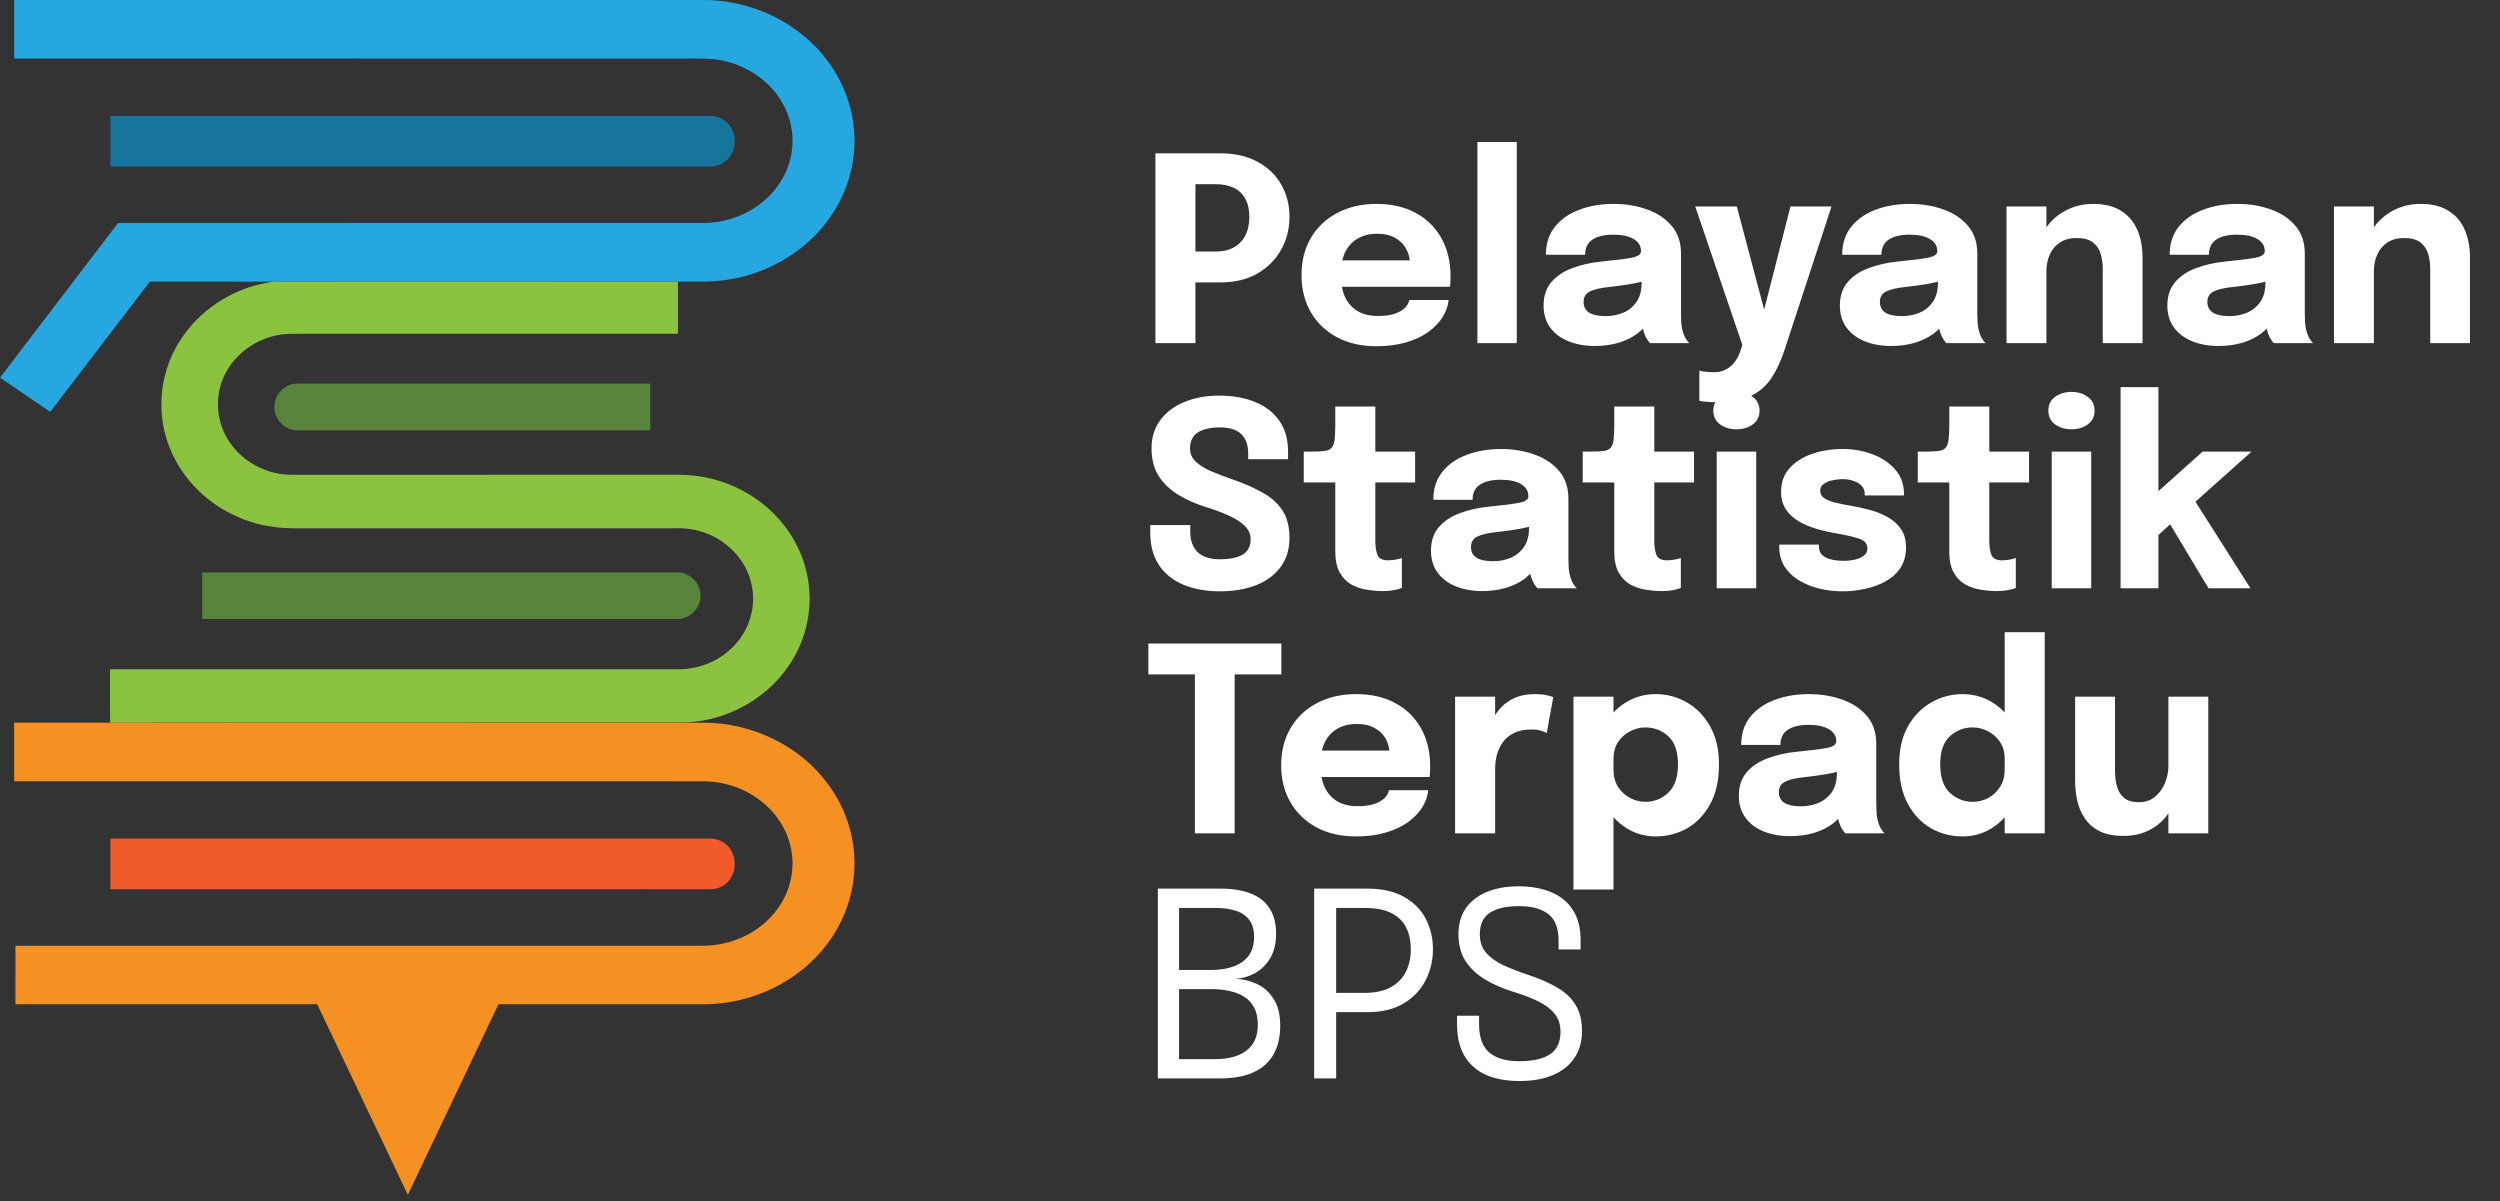 <svg width="102" height="49" viewBox="0 0 102 49" fill="none" xmlns="http://www.w3.org/2000/svg">
<rect x="0" y="0" width="102" height="49" fill="#333333" stroke="none"/>
<path d="M48.773 14H47.141V6.256H49.792C50.383 6.256 50.889 6.372 51.309 6.603C51.733 6.83 52.054 7.14 52.275 7.532C52.499 7.92 52.611 8.36 52.611 8.85C52.611 9.336 52.497 9.783 52.27 10.188C52.046 10.591 51.724 10.915 51.304 11.16C50.884 11.401 50.38 11.522 49.792 11.522H48.773V14ZM48.773 11.018L48.038 10.262H49.618C49.892 10.262 50.13 10.208 50.333 10.099C50.535 9.987 50.693 9.826 50.805 9.616C50.917 9.403 50.973 9.147 50.973 8.85C50.973 8.549 50.917 8.3 50.805 8.104C50.697 7.905 50.541 7.758 50.338 7.663C50.138 7.565 49.898 7.516 49.618 7.516H48.038L48.773 6.739V11.018ZM53.984 11.7V10.624H57.68L57.523 10.897C57.523 10.869 57.523 10.843 57.523 10.819C57.523 10.79 57.523 10.764 57.523 10.74C57.523 10.54 57.475 10.35 57.381 10.168C57.286 9.982 57.139 9.832 56.94 9.716C56.744 9.597 56.492 9.537 56.184 9.537C55.876 9.537 55.61 9.604 55.386 9.737C55.165 9.867 54.996 10.054 54.877 10.299C54.761 10.544 54.703 10.839 54.703 11.186C54.703 11.543 54.759 11.849 54.871 12.105C54.987 12.357 55.157 12.551 55.381 12.688C55.608 12.824 55.89 12.892 56.226 12.892C56.443 12.892 56.63 12.873 56.788 12.835C56.945 12.793 57.073 12.74 57.171 12.677C57.272 12.614 57.349 12.544 57.402 12.467C57.454 12.39 57.486 12.315 57.496 12.241H59.103C59.082 12.476 59.001 12.707 58.861 12.934C58.721 13.158 58.527 13.361 58.279 13.543C58.03 13.722 57.727 13.864 57.37 13.969C57.017 14.073 56.613 14.126 56.158 14.126C55.542 14.126 55.004 14.004 54.546 13.758C54.087 13.51 53.732 13.169 53.48 12.735C53.228 12.297 53.102 11.793 53.102 11.223C53.102 10.645 53.23 10.139 53.485 9.706C53.744 9.268 54.103 8.928 54.562 8.687C55.024 8.442 55.557 8.319 56.163 8.319C56.782 8.319 57.318 8.444 57.769 8.692C58.221 8.937 58.569 9.282 58.814 9.726C59.059 10.168 59.182 10.682 59.182 11.27C59.182 11.357 59.18 11.441 59.176 11.522C59.173 11.602 59.168 11.662 59.161 11.7H53.984ZM61.884 5.794V14H60.278V5.794H61.884ZM65.073 14.116C64.667 14.116 64.304 14.051 63.986 13.921C63.671 13.792 63.424 13.604 63.246 13.36C63.067 13.114 62.978 12.817 62.978 12.467C62.978 12.072 63.086 11.749 63.303 11.501C63.52 11.252 63.807 11.063 64.164 10.934C64.525 10.801 64.915 10.713 65.335 10.671C65.948 10.612 66.369 10.558 66.6 10.509C66.835 10.46 66.952 10.374 66.952 10.252C66.952 10.248 66.952 10.245 66.952 10.241C66.952 10.034 66.852 9.872 66.653 9.753C66.457 9.634 66.182 9.574 65.829 9.574C65.454 9.574 65.167 9.643 64.968 9.779C64.772 9.912 64.674 10.117 64.674 10.393H63.072C63.072 9.945 63.193 9.567 63.435 9.259C63.68 8.951 64.01 8.719 64.427 8.561C64.843 8.4 65.314 8.319 65.839 8.319C66.329 8.319 66.782 8.395 67.199 8.545C67.615 8.692 67.95 8.915 68.202 9.212C68.457 9.509 68.585 9.887 68.585 10.346C68.585 10.419 68.585 10.493 68.585 10.566C68.585 10.636 68.585 10.708 68.585 10.782V12.756C68.585 12.899 68.588 13.037 68.595 13.171C68.606 13.3 68.627 13.419 68.658 13.527C68.693 13.65 68.737 13.752 68.79 13.832C68.842 13.912 68.886 13.969 68.921 14H67.32C67.295 13.976 67.257 13.925 67.204 13.848C67.155 13.771 67.113 13.681 67.078 13.58C67.036 13.457 67.005 13.335 66.984 13.213C66.966 13.086 66.957 12.94 66.957 12.771L67.293 13.002C67.195 13.233 67.036 13.433 66.816 13.601C66.599 13.765 66.34 13.893 66.039 13.984C65.741 14.072 65.419 14.116 65.073 14.116ZM65.508 12.898C65.764 12.898 66.002 12.852 66.222 12.761C66.446 12.666 66.628 12.52 66.768 12.32C66.908 12.12 66.978 11.86 66.978 11.538V10.976L67.383 11.37C67.152 11.454 66.884 11.524 66.579 11.58C66.278 11.632 65.977 11.674 65.676 11.706C65.319 11.741 65.052 11.802 64.873 11.889C64.698 11.973 64.611 12.117 64.611 12.32C64.611 12.512 64.686 12.658 64.836 12.756C64.987 12.85 65.211 12.898 65.508 12.898ZM70.064 16.41C69.889 16.41 69.731 16.403 69.591 16.389C69.455 16.378 69.369 16.366 69.334 16.352V15.118C69.379 15.139 69.458 15.155 69.57 15.165C69.686 15.18 69.808 15.187 69.938 15.187C70.109 15.187 70.263 15.152 70.4 15.082C70.54 15.015 70.659 14.919 70.757 14.793C70.858 14.67 70.937 14.525 70.993 14.357L71.087 14.073L69.166 8.425H70.862L72.074 12.997H71.885L73.051 8.425H74.726L72.809 14.278C72.666 14.719 72.489 15.099 72.279 15.418C72.069 15.736 71.789 15.981 71.439 16.152C71.089 16.324 70.631 16.41 70.064 16.41ZM77.162 14.116C76.756 14.116 76.394 14.051 76.075 13.921C75.76 13.792 75.513 13.604 75.335 13.36C75.156 13.114 75.067 12.817 75.067 12.467C75.067 12.072 75.176 11.749 75.393 11.501C75.61 11.252 75.897 11.063 76.254 10.934C76.614 10.801 77.004 10.713 77.424 10.671C78.037 10.612 78.459 10.558 78.69 10.509C78.924 10.46 79.041 10.374 79.041 10.252C79.041 10.248 79.041 10.245 79.041 10.241C79.041 10.034 78.942 9.872 78.742 9.753C78.546 9.634 78.272 9.574 77.918 9.574C77.543 9.574 77.257 9.643 77.057 9.779C76.861 9.912 76.763 10.117 76.763 10.393H75.162C75.162 9.945 75.282 9.567 75.524 9.259C75.769 8.951 76.1 8.719 76.516 8.561C76.933 8.4 77.403 8.319 77.928 8.319C78.418 8.319 78.872 8.395 79.288 8.545C79.705 8.692 80.039 8.915 80.291 9.212C80.546 9.509 80.674 9.887 80.674 10.346C80.674 10.419 80.674 10.493 80.674 10.566C80.674 10.636 80.674 10.708 80.674 10.782V12.756C80.674 12.899 80.678 13.037 80.685 13.171C80.695 13.3 80.716 13.419 80.748 13.527C80.783 13.65 80.826 13.752 80.879 13.832C80.931 13.912 80.975 13.969 81.01 14H79.409C79.385 13.976 79.346 13.925 79.293 13.848C79.245 13.771 79.203 13.681 79.168 13.58C79.126 13.457 79.094 13.335 79.073 13.213C79.055 13.086 79.047 12.94 79.047 12.771L79.383 13.002C79.285 13.233 79.126 13.433 78.905 13.601C78.688 13.765 78.429 13.893 78.128 13.984C77.831 14.072 77.508 14.116 77.162 14.116ZM77.598 12.898C77.853 12.898 78.091 12.852 78.312 12.761C78.536 12.666 78.718 12.52 78.858 12.32C78.998 12.12 79.068 11.86 79.068 11.538V10.976L79.472 11.37C79.241 11.454 78.973 11.524 78.669 11.58C78.368 11.632 78.067 11.674 77.766 11.706C77.409 11.741 77.141 11.802 76.963 11.889C76.787 11.973 76.7 12.117 76.7 12.32C76.7 12.512 76.775 12.658 76.926 12.756C77.076 12.85 77.3 12.898 77.598 12.898ZM85.792 14V11.632C85.792 11.499 85.792 11.379 85.792 11.27C85.792 11.162 85.792 11.063 85.792 10.976C85.792 10.745 85.763 10.535 85.703 10.346C85.644 10.153 85.537 9.999 85.383 9.884C85.229 9.768 85.007 9.711 84.716 9.711C84.464 9.711 84.245 9.768 84.06 9.884C83.878 9.999 83.738 10.161 83.64 10.367C83.542 10.573 83.493 10.812 83.493 11.081L83.041 10.755C83.041 10.273 83.146 9.849 83.356 9.485C83.566 9.121 83.85 8.836 84.207 8.629C84.567 8.423 84.966 8.319 85.404 8.319C85.862 8.319 86.239 8.412 86.532 8.598C86.83 8.78 87.05 9.035 87.194 9.364C87.341 9.69 87.415 10.071 87.415 10.509C87.415 10.687 87.415 10.887 87.415 11.107C87.415 11.328 87.415 11.553 87.415 11.784V14H85.792ZM81.865 14V8.425H83.493V14H81.865ZM90.523 14.116C90.117 14.116 89.755 14.051 89.436 13.921C89.121 13.792 88.874 13.604 88.696 13.36C88.517 13.114 88.428 12.817 88.428 12.467C88.428 12.072 88.537 11.749 88.754 11.501C88.971 11.252 89.258 11.063 89.615 10.934C89.975 10.801 90.365 10.713 90.785 10.671C91.398 10.612 91.82 10.558 92.051 10.509C92.285 10.46 92.402 10.374 92.402 10.252C92.402 10.248 92.402 10.245 92.402 10.241C92.402 10.034 92.303 9.872 92.103 9.753C91.907 9.634 91.632 9.574 91.279 9.574C90.904 9.574 90.617 9.643 90.418 9.779C90.222 9.912 90.124 10.117 90.124 10.393H88.523C88.523 9.945 88.643 9.567 88.885 9.259C89.13 8.951 89.461 8.719 89.877 8.561C90.294 8.4 90.764 8.319 91.289 8.319C91.779 8.319 92.233 8.395 92.649 8.545C93.066 8.692 93.4 8.915 93.652 9.212C93.907 9.509 94.035 9.887 94.035 10.346C94.035 10.419 94.035 10.493 94.035 10.566C94.035 10.636 94.035 10.708 94.035 10.782V12.756C94.035 12.899 94.039 13.037 94.046 13.171C94.056 13.3 94.077 13.419 94.109 13.527C94.144 13.65 94.187 13.752 94.24 13.832C94.292 13.912 94.336 13.969 94.371 14H92.77C92.745 13.976 92.707 13.925 92.654 13.848C92.605 13.771 92.563 13.681 92.528 13.58C92.486 13.457 92.455 13.335 92.434 13.213C92.416 13.086 92.408 12.94 92.408 12.771L92.744 13.002C92.646 13.233 92.486 13.433 92.266 13.601C92.049 13.765 91.79 13.893 91.489 13.984C91.191 14.072 90.869 14.116 90.523 14.116ZM90.959 12.898C91.214 12.898 91.452 12.852 91.673 12.761C91.897 12.666 92.079 12.52 92.219 12.32C92.359 12.12 92.429 11.86 92.429 11.538V10.976L92.833 11.37C92.602 11.454 92.334 11.524 92.03 11.58C91.729 11.632 91.428 11.674 91.127 11.706C90.77 11.741 90.502 11.802 90.323 11.889C90.148 11.973 90.061 12.117 90.061 12.32C90.061 12.512 90.136 12.658 90.287 12.756C90.437 12.85 90.661 12.898 90.959 12.898ZM99.153 14V11.632C99.153 11.499 99.153 11.379 99.153 11.27C99.153 11.162 99.153 11.063 99.153 10.976C99.153 10.745 99.123 10.535 99.064 10.346C99.004 10.153 98.898 9.999 98.744 9.884C98.59 9.768 98.367 9.711 98.077 9.711C97.825 9.711 97.606 9.768 97.421 9.884C97.239 9.999 97.099 10.161 97.001 10.367C96.903 10.573 96.854 10.812 96.854 11.081L96.402 10.755C96.402 10.273 96.507 9.849 96.717 9.485C96.927 9.121 97.211 8.836 97.568 8.629C97.928 8.423 98.327 8.319 98.765 8.319C99.223 8.319 99.599 8.412 99.893 8.598C100.191 8.78 100.411 9.035 100.555 9.364C100.702 9.69 100.775 10.071 100.775 10.509C100.775 10.687 100.775 10.887 100.775 11.107C100.775 11.328 100.775 11.553 100.775 11.784V14H99.153ZM95.226 14V8.425H96.854V14H95.226ZM49.766 24.126C49.206 24.126 48.712 24.037 48.285 23.858C47.861 23.68 47.529 23.414 47.288 23.06C47.05 22.703 46.931 22.261 46.931 21.732C46.931 21.676 46.931 21.625 46.931 21.58C46.931 21.531 46.931 21.478 46.931 21.422H48.563C48.563 21.475 48.563 21.522 48.563 21.564C48.563 21.602 48.563 21.648 48.563 21.701C48.563 22.061 48.665 22.337 48.868 22.53C49.071 22.723 49.372 22.819 49.771 22.819C50.173 22.819 50.483 22.756 50.7 22.63C50.917 22.5 51.026 22.288 51.026 21.994C51.026 21.788 50.943 21.606 50.779 21.448C50.618 21.291 50.397 21.151 50.117 21.029C49.841 20.902 49.524 20.785 49.167 20.677C48.779 20.554 48.418 20.393 48.086 20.194C47.753 19.994 47.485 19.741 47.282 19.433C47.083 19.125 46.983 18.745 46.983 18.293C46.983 17.838 47.104 17.451 47.345 17.133C47.587 16.811 47.916 16.566 48.332 16.398C48.749 16.227 49.219 16.141 49.745 16.141C50.294 16.141 50.779 16.227 51.199 16.398C51.622 16.566 51.953 16.82 52.191 17.159C52.432 17.495 52.553 17.915 52.553 18.419C52.553 18.475 52.553 18.528 52.553 18.577C52.553 18.622 52.553 18.675 52.553 18.734H50.926C50.926 18.696 50.926 18.655 50.926 18.613C50.926 18.572 50.926 18.531 50.926 18.493C50.926 18.153 50.831 17.892 50.642 17.71C50.457 17.529 50.164 17.438 49.766 17.438C49.38 17.438 49.081 17.508 48.868 17.648C48.658 17.788 48.553 18.003 48.553 18.293C48.553 18.503 48.628 18.682 48.779 18.829C48.932 18.976 49.142 19.107 49.408 19.223C49.675 19.338 49.977 19.453 50.317 19.569C50.779 19.73 51.181 19.909 51.524 20.105C51.871 20.297 52.139 20.54 52.328 20.834C52.517 21.125 52.611 21.496 52.611 21.947C52.611 22.409 52.492 22.803 52.254 23.128C52.016 23.454 51.682 23.703 51.251 23.874C50.824 24.042 50.329 24.126 49.766 24.126ZM56.418 24.116C56.204 24.116 55.984 24.096 55.756 24.058C55.532 24.023 55.322 23.951 55.126 23.843C54.934 23.73 54.778 23.568 54.659 23.354C54.54 23.141 54.48 22.859 54.48 22.509C54.48 22.432 54.48 22.353 54.48 22.273C54.48 22.192 54.48 22.112 54.48 22.031V19.684H53.194V18.424H53.556C53.767 18.424 53.933 18.416 54.055 18.398C54.181 18.381 54.274 18.337 54.334 18.267C54.397 18.194 54.437 18.08 54.454 17.926C54.472 17.772 54.48 17.56 54.48 17.291V16.587H56.113V18.424H57.736V19.684H56.113V21.69C56.113 21.753 56.113 21.814 56.113 21.874C56.113 21.933 56.113 21.991 56.113 22.047C56.113 22.288 56.141 22.485 56.197 22.635C56.257 22.785 56.402 22.861 56.633 22.861C56.748 22.861 56.857 22.85 56.959 22.829C57.063 22.808 57.142 22.787 57.195 22.766V23.989C57.121 24.021 57.018 24.049 56.885 24.073C56.752 24.102 56.596 24.116 56.418 24.116ZM60.479 24.116C60.073 24.116 59.711 24.051 59.392 23.921C59.077 23.792 58.83 23.605 58.652 23.36C58.473 23.114 58.384 22.817 58.384 22.467C58.384 22.072 58.493 21.75 58.71 21.501C58.927 21.253 59.214 21.064 59.571 20.934C59.931 20.801 60.321 20.713 60.741 20.672C61.354 20.612 61.776 20.558 62.007 20.509C62.241 20.46 62.358 20.374 62.358 20.252C62.358 20.248 62.358 20.244 62.358 20.241C62.358 20.035 62.259 19.872 62.059 19.753C61.863 19.634 61.588 19.574 61.235 19.574C60.86 19.574 60.573 19.642 60.374 19.779C60.178 19.912 60.08 20.117 60.08 20.393H58.479C58.479 19.945 58.599 19.567 58.841 19.259C59.086 18.951 59.417 18.718 59.833 18.561C60.25 18.4 60.72 18.32 61.245 18.32C61.735 18.32 62.189 18.395 62.605 18.545C63.022 18.692 63.356 18.915 63.608 19.212C63.863 19.509 63.991 19.887 63.991 20.346C63.991 20.419 63.991 20.493 63.991 20.567C63.991 20.637 63.991 20.708 63.991 20.782V22.756C63.991 22.899 63.995 23.038 64.002 23.171C64.012 23.3 64.033 23.419 64.065 23.527C64.1 23.65 64.143 23.752 64.196 23.832C64.248 23.913 64.292 23.968 64.327 24H62.726C62.701 23.976 62.663 23.925 62.61 23.848C62.561 23.771 62.519 23.681 62.484 23.58C62.442 23.457 62.411 23.335 62.39 23.212C62.372 23.087 62.364 22.939 62.364 22.771L62.7 23.003C62.602 23.233 62.442 23.433 62.222 23.601C62.005 23.765 61.746 23.893 61.445 23.984C61.147 24.072 60.825 24.116 60.479 24.116ZM60.915 22.898C61.17 22.898 61.408 22.852 61.629 22.761C61.853 22.666 62.035 22.52 62.175 22.32C62.315 22.12 62.385 21.86 62.385 21.538V20.976L62.789 21.37C62.558 21.454 62.29 21.524 61.986 21.58C61.685 21.632 61.384 21.674 61.083 21.706C60.726 21.741 60.458 21.802 60.279 21.89C60.104 21.974 60.017 22.117 60.017 22.32C60.017 22.512 60.092 22.658 60.243 22.756C60.393 22.85 60.617 22.898 60.915 22.898ZM67.8 24.116C67.586 24.116 67.366 24.096 67.138 24.058C66.914 24.023 66.704 23.951 66.508 23.843C66.316 23.73 66.16 23.568 66.041 23.354C65.922 23.141 65.862 22.859 65.862 22.509C65.862 22.432 65.862 22.353 65.862 22.273C65.862 22.192 65.862 22.112 65.862 22.031V19.684H64.576V18.424H64.938C65.148 18.424 65.315 18.416 65.437 18.398C65.563 18.381 65.656 18.337 65.715 18.267C65.778 18.194 65.819 18.08 65.836 17.926C65.854 17.772 65.862 17.56 65.862 17.291V16.587H67.495V18.424H69.117V19.684H67.495V21.69C67.495 21.753 67.495 21.814 67.495 21.874C67.495 21.933 67.495 21.991 67.495 22.047C67.495 22.288 67.523 22.485 67.579 22.635C67.639 22.785 67.784 22.861 68.015 22.861C68.13 22.861 68.239 22.85 68.34 22.829C68.445 22.808 68.524 22.787 68.577 22.766V23.989C68.503 24.021 68.4 24.049 68.267 24.073C68.134 24.102 67.978 24.116 67.8 24.116ZM70.041 24V18.424H71.653V24H70.041ZM70.844 17.516C70.592 17.516 70.372 17.45 70.183 17.317C69.997 17.184 69.904 16.997 69.904 16.755C69.904 16.51 69.997 16.321 70.183 16.188C70.372 16.055 70.592 15.989 70.844 15.989C71.1 15.989 71.32 16.055 71.506 16.188C71.695 16.321 71.789 16.51 71.789 16.755C71.789 17 71.695 17.189 71.506 17.322C71.32 17.451 71.1 17.516 70.844 17.516ZM75.172 24.126C74.84 24.126 74.52 24.087 74.212 24.011C73.904 23.933 73.627 23.82 73.382 23.669C73.141 23.519 72.948 23.331 72.805 23.108C72.665 22.88 72.595 22.616 72.595 22.315C72.595 22.301 72.595 22.285 72.595 22.267C72.595 22.247 72.595 22.231 72.595 22.22H74.212C74.212 22.231 74.212 22.243 74.212 22.257C74.212 22.267 74.212 22.28 74.212 22.294C74.212 22.497 74.301 22.645 74.48 22.74C74.662 22.834 74.906 22.882 75.215 22.882C75.376 22.882 75.529 22.866 75.677 22.834C75.827 22.799 75.95 22.745 76.044 22.672C76.142 22.595 76.191 22.498 76.191 22.383C76.191 22.198 76.088 22.066 75.881 21.989C75.678 21.912 75.351 21.835 74.9 21.758C74.644 21.716 74.385 21.657 74.123 21.58C73.86 21.503 73.618 21.401 73.398 21.275C73.177 21.146 73.001 20.983 72.868 20.787C72.735 20.587 72.668 20.346 72.668 20.062C72.668 19.684 72.782 19.366 73.01 19.107C73.24 18.848 73.547 18.652 73.928 18.519C74.31 18.386 74.73 18.32 75.188 18.32C75.626 18.32 76.034 18.393 76.412 18.54C76.79 18.683 77.096 18.892 77.33 19.165C77.565 19.434 77.682 19.76 77.682 20.141C77.682 20.148 77.682 20.159 77.682 20.173C77.682 20.187 77.682 20.201 77.682 20.215H76.081C76.081 20.201 76.081 20.189 76.081 20.178C76.081 20.168 76.081 20.159 76.081 20.152C76.081 20.012 76.035 19.898 75.944 19.811C75.857 19.723 75.745 19.658 75.608 19.616C75.472 19.571 75.33 19.548 75.183 19.548C75.05 19.548 74.912 19.564 74.768 19.595C74.628 19.623 74.509 19.672 74.411 19.742C74.313 19.809 74.264 19.903 74.264 20.026C74.264 20.145 74.317 20.243 74.422 20.32C74.527 20.393 74.674 20.454 74.863 20.503C75.052 20.549 75.27 20.593 75.519 20.635C75.754 20.673 76 20.727 76.259 20.797C76.522 20.864 76.767 20.96 76.994 21.086C77.225 21.209 77.411 21.372 77.551 21.575C77.694 21.774 77.766 22.028 77.766 22.336C77.766 22.654 77.692 22.927 77.546 23.155C77.398 23.382 77.199 23.568 76.947 23.711C76.698 23.851 76.42 23.954 76.112 24.021C75.808 24.091 75.495 24.126 75.172 24.126ZM81.468 24.116C81.254 24.116 81.034 24.096 80.806 24.058C80.582 24.023 80.373 23.951 80.177 23.843C79.984 23.73 79.828 23.568 79.709 23.354C79.59 23.141 79.531 22.859 79.531 22.509C79.531 22.432 79.531 22.353 79.531 22.273C79.531 22.192 79.531 22.112 79.531 22.031V19.684H78.245V18.424H78.607C78.817 18.424 78.983 18.416 79.106 18.398C79.231 18.381 79.324 18.337 79.384 18.267C79.447 18.194 79.487 18.08 79.504 17.926C79.522 17.772 79.531 17.56 79.531 17.291V16.587H81.163V18.424H82.786V19.684H81.163V21.69C81.163 21.753 81.163 21.814 81.163 21.874C81.163 21.933 81.163 21.991 81.163 22.047C81.163 22.288 81.192 22.485 81.248 22.635C81.307 22.785 81.452 22.861 81.683 22.861C81.799 22.861 81.907 22.85 82.009 22.829C82.114 22.808 82.192 22.787 82.245 22.766V23.989C82.171 24.021 82.068 24.049 81.935 24.073C81.802 24.102 81.647 24.116 81.468 24.116ZM83.71 24V18.424H85.321V24H83.71ZM84.513 17.516C84.261 17.516 84.04 17.45 83.851 17.317C83.666 17.184 83.573 16.997 83.573 16.755C83.573 16.51 83.666 16.321 83.851 16.188C84.04 16.055 84.261 15.989 84.513 15.989C84.768 15.989 84.989 16.055 85.174 16.188C85.363 16.321 85.458 16.51 85.458 16.755C85.458 17 85.363 17.189 85.174 17.322C84.989 17.451 84.768 17.516 84.513 17.516ZM86.52 24V15.794H88.064V20.493L87.744 20.325L89.87 18.424H91.865L89.103 20.892L89.45 20.273L91.818 24H90.106L88.384 21.128L88.799 21.16L87.896 21.979L88.064 21.28V24H86.52ZM52.28 27.516H49.724L50.374 26.739V34H48.752V26.739L49.424 27.516H46.852V26.256H52.28V27.516ZM53.154 31.701V30.624H56.85L56.692 30.897C56.692 30.869 56.692 30.843 56.692 30.819C56.692 30.791 56.692 30.764 56.692 30.74C56.692 30.54 56.645 30.349 56.55 30.168C56.456 29.982 56.309 29.831 56.109 29.716C55.913 29.597 55.661 29.538 55.353 29.538C55.045 29.538 54.779 29.604 54.555 29.737C54.335 29.866 54.165 30.054 54.046 30.299C53.931 30.544 53.873 30.84 53.873 31.186C53.873 31.543 53.929 31.849 54.041 32.105C54.156 32.357 54.326 32.551 54.55 32.688C54.778 32.824 55.059 32.892 55.395 32.892C55.612 32.892 55.8 32.873 55.957 32.834C56.115 32.792 56.242 32.74 56.34 32.677C56.442 32.614 56.519 32.544 56.571 32.467C56.624 32.39 56.655 32.315 56.666 32.241H58.272C58.251 32.476 58.171 32.707 58.031 32.934C57.891 33.158 57.697 33.361 57.448 33.543C57.2 33.722 56.897 33.864 56.54 33.968C56.186 34.074 55.782 34.126 55.327 34.126C54.711 34.126 54.174 34.004 53.715 33.758C53.257 33.51 52.902 33.169 52.65 32.735C52.398 32.297 52.272 31.793 52.272 31.223C52.272 30.645 52.399 30.14 52.655 29.706C52.914 29.268 53.273 28.928 53.731 28.687C54.193 28.442 54.727 28.32 55.332 28.32C55.952 28.32 56.487 28.444 56.939 28.692C57.39 28.937 57.739 29.282 57.984 29.727C58.229 30.168 58.351 30.682 58.351 31.27C58.351 31.358 58.349 31.442 58.346 31.522C58.342 31.602 58.337 31.662 58.33 31.701H53.154ZM59.368 34V28.424H61.001V30.346L60.665 30.136C60.703 29.873 60.773 29.632 60.875 29.412C60.976 29.191 61.108 29 61.269 28.839C61.43 28.675 61.62 28.547 61.841 28.456C62.065 28.365 62.32 28.32 62.607 28.32C62.831 28.32 63.006 28.337 63.132 28.372C63.262 28.404 63.342 28.428 63.374 28.445L63.106 29.905C63.075 29.887 63.005 29.86 62.896 29.821C62.788 29.782 62.648 29.763 62.476 29.763C62.196 29.763 61.962 29.811 61.773 29.905C61.584 30 61.431 30.125 61.316 30.283C61.204 30.437 61.123 30.608 61.074 30.797C61.025 30.986 61.001 31.177 61.001 31.37V34H59.368ZM64.198 36.294V28.424H65.831V36.294H64.198ZM67.552 34.126C67.112 34.126 66.707 34.009 66.34 33.774C65.972 33.536 65.678 33.218 65.458 32.819C65.237 32.416 65.127 31.965 65.127 31.464C65.127 31.45 65.127 31.438 65.127 31.427C65.127 31.413 65.127 31.398 65.127 31.38L65.831 31.364C65.831 31.375 65.831 31.386 65.831 31.396C65.831 31.407 65.831 31.417 65.831 31.427C65.831 31.686 65.894 31.914 66.019 32.11C66.145 32.303 66.308 32.451 66.508 32.556C66.707 32.661 66.915 32.714 67.132 32.714C67.49 32.714 67.799 32.591 68.062 32.346C68.328 32.098 68.461 31.711 68.461 31.186C68.461 30.661 68.329 30.279 68.067 30.041C67.805 29.8 67.493 29.679 67.132 29.679C66.915 29.679 66.707 29.732 66.508 29.837C66.308 29.938 66.145 30.084 66.019 30.273C65.894 30.462 65.831 30.687 65.831 30.95L65.127 30.908C65.127 30.404 65.237 29.959 65.458 29.574C65.678 29.186 65.972 28.88 66.34 28.655C66.707 28.431 67.112 28.32 67.552 28.32C68.004 28.32 68.426 28.431 68.818 28.655C69.21 28.876 69.526 29.2 69.768 29.627C70.013 30.054 70.135 30.573 70.135 31.186C70.135 31.826 70.016 32.365 69.778 32.803C69.54 33.24 69.225 33.571 68.834 33.795C68.442 34.016 68.014 34.126 67.552 34.126ZM73.04 34.115C72.634 34.115 72.272 34.051 71.953 33.921C71.638 33.792 71.391 33.605 71.213 33.359C71.034 33.114 70.945 32.817 70.945 32.467C70.945 32.072 71.054 31.75 71.271 31.501C71.488 31.253 71.775 31.064 72.132 30.934C72.492 30.801 72.882 30.713 73.302 30.672C73.915 30.612 74.337 30.558 74.568 30.509C74.802 30.46 74.919 30.374 74.919 30.252C74.919 30.248 74.919 30.244 74.919 30.241C74.919 30.035 74.82 29.872 74.62 29.753C74.424 29.634 74.149 29.574 73.796 29.574C73.421 29.574 73.134 29.642 72.935 29.779C72.739 29.912 72.641 30.117 72.641 30.393H71.04C71.04 29.945 71.16 29.567 71.402 29.259C71.647 28.951 71.978 28.718 72.394 28.561C72.811 28.4 73.281 28.32 73.806 28.32C74.296 28.32 74.75 28.395 75.166 28.545C75.583 28.692 75.917 28.915 76.169 29.212C76.424 29.509 76.552 29.887 76.552 30.346C76.552 30.419 76.552 30.493 76.552 30.567C76.552 30.637 76.552 30.708 76.552 30.782V32.756C76.552 32.899 76.556 33.038 76.563 33.17C76.573 33.3 76.594 33.419 76.626 33.528C76.661 33.65 76.704 33.752 76.757 33.832C76.809 33.913 76.853 33.968 76.888 34H75.287C75.262 33.975 75.224 33.925 75.171 33.848C75.122 33.771 75.08 33.681 75.045 33.58C75.003 33.458 74.972 33.335 74.951 33.212C74.933 33.087 74.925 32.94 74.925 32.772L75.261 33.002C75.163 33.233 75.003 33.433 74.783 33.601C74.566 33.766 74.307 33.893 74.006 33.984C73.708 34.072 73.386 34.115 73.04 34.115ZM73.476 32.898C73.731 32.898 73.969 32.852 74.19 32.761C74.414 32.666 74.596 32.52 74.736 32.32C74.876 32.12 74.946 31.86 74.946 31.538V30.976L75.35 31.37C75.119 31.454 74.851 31.524 74.547 31.58C74.246 31.632 73.945 31.674 73.644 31.706C73.287 31.741 73.019 31.802 72.84 31.89C72.665 31.974 72.578 32.117 72.578 32.32C72.578 32.513 72.653 32.658 72.804 32.756C72.954 32.85 73.178 32.898 73.476 32.898ZM80.074 34.126C79.609 34.126 79.18 34.016 78.788 33.795C78.396 33.571 78.081 33.24 77.843 32.803C77.605 32.365 77.486 31.826 77.486 31.186C77.486 30.573 77.607 30.054 77.848 29.627C78.093 29.2 78.412 28.876 78.804 28.655C79.199 28.431 79.623 28.32 80.074 28.32C80.515 28.32 80.918 28.431 81.282 28.655C81.649 28.88 81.943 29.186 82.164 29.574C82.384 29.959 82.494 30.404 82.494 30.908C82.494 30.925 82.494 30.943 82.494 30.96C82.494 30.974 82.494 30.99 82.494 31.008L81.791 31.018C81.791 31.008 81.791 30.997 81.791 30.986C81.791 30.973 81.791 30.96 81.791 30.95C81.791 30.687 81.728 30.462 81.602 30.273C81.476 30.084 81.313 29.938 81.114 29.837C80.914 29.732 80.706 29.679 80.489 29.679C80.128 29.679 79.817 29.8 79.554 30.041C79.292 30.279 79.161 30.661 79.161 31.186C79.161 31.711 79.292 32.098 79.554 32.346C79.82 32.591 80.132 32.714 80.489 32.714C80.713 32.714 80.925 32.661 81.124 32.556C81.324 32.448 81.485 32.295 81.607 32.099C81.73 31.904 81.791 31.672 81.791 31.407L82.494 31.443C82.494 31.944 82.386 32.397 82.169 32.803C81.955 33.206 81.665 33.528 81.297 33.769C80.933 34.007 80.526 34.126 80.074 34.126ZM81.791 34V25.794H83.424V34H81.791ZM86.644 34.105C86.248 34.105 85.923 34.042 85.667 33.916C85.412 33.786 85.21 33.613 85.064 33.396C84.916 33.179 84.813 32.938 84.754 32.672C84.694 32.406 84.665 32.136 84.665 31.863C84.665 31.737 84.665 31.604 84.665 31.464C84.665 31.324 84.665 31.181 84.665 31.034V28.424H86.292V30.776C86.292 30.895 86.292 31.011 86.292 31.123C86.292 31.235 86.292 31.338 86.292 31.433C86.292 31.667 86.318 31.883 86.371 32.078C86.423 32.275 86.519 32.432 86.659 32.551C86.803 32.67 87.006 32.73 87.269 32.73C87.524 32.73 87.741 32.658 87.919 32.514C88.098 32.367 88.234 32.18 88.329 31.953C88.424 31.725 88.471 31.491 88.471 31.249L88.927 31.622C88.927 31.972 88.873 32.297 88.765 32.598C88.66 32.899 88.509 33.163 88.313 33.391C88.117 33.615 87.877 33.79 87.594 33.916C87.314 34.042 86.997 34.105 86.644 34.105ZM88.471 34V28.424H90.098V34H88.471ZM49.813 36.256C50.292 36.256 50.698 36.323 51.031 36.456C51.367 36.585 51.622 36.786 51.797 37.059C51.976 37.333 52.065 37.679 52.065 38.099C52.065 38.498 51.983 38.832 51.818 39.102C51.657 39.368 51.449 39.571 51.194 39.711C50.941 39.847 50.679 39.922 50.406 39.937C50.703 39.944 50.992 40.012 51.272 40.141C51.552 40.267 51.782 40.47 51.96 40.75C52.142 41.027 52.233 41.396 52.233 41.858C52.233 42.309 52.142 42.696 51.96 43.018C51.782 43.337 51.51 43.58 51.146 43.748C50.782 43.916 50.324 44 49.771 44H47.24V36.256H49.813ZM48.106 39.879L47.802 39.574H49.393C49.953 39.574 50.389 39.462 50.7 39.238C51.011 39.011 51.167 38.676 51.167 38.236C51.167 37.941 51.102 37.709 50.973 37.537C50.843 37.362 50.66 37.236 50.422 37.159C50.187 37.082 49.913 37.044 49.597 37.044H47.702L48.106 36.535V39.879ZM49.597 43.212C50.13 43.212 50.55 43.095 50.858 42.861C51.166 42.626 51.319 42.276 51.319 41.811C51.319 41.527 51.269 41.293 51.167 41.107C51.066 40.918 50.928 40.77 50.752 40.661C50.578 40.553 50.376 40.475 50.149 40.43C49.925 40.381 49.688 40.356 49.44 40.356H47.802L48.106 40.052V43.722L47.702 43.212H49.597ZM54.516 44H53.618V36.256H55.792C56.39 36.256 56.887 36.368 57.283 36.592C57.678 36.813 57.974 37.11 58.17 37.485C58.366 37.859 58.464 38.276 58.464 38.734C58.464 39.193 58.362 39.616 58.159 40.005C57.96 40.393 57.661 40.706 57.262 40.944C56.866 41.179 56.376 41.296 55.792 41.296H54.516V44ZM54.516 40.965L54.112 40.509H55.681C56.101 40.509 56.45 40.435 56.726 40.288C57.006 40.138 57.214 39.929 57.351 39.663C57.491 39.398 57.561 39.088 57.561 38.734C57.561 38.377 57.494 38.073 57.361 37.821C57.228 37.569 57.024 37.376 56.747 37.243C56.471 37.11 56.115 37.044 55.681 37.044H54.112L54.516 36.535V40.965ZM61.999 44.105C61.464 44.105 61.005 44.021 60.624 43.853C60.246 43.681 59.955 43.424 59.752 43.081C59.549 42.738 59.448 42.311 59.448 41.8C59.448 41.73 59.448 41.671 59.448 41.622C59.448 41.573 59.448 41.513 59.448 41.443H60.346C60.346 41.51 60.346 41.566 60.346 41.611C60.346 41.657 60.346 41.715 60.346 41.785C60.346 42.32 60.486 42.707 60.766 42.945C61.045 43.179 61.453 43.297 61.989 43.297C62.542 43.297 62.96 43.202 63.243 43.013C63.527 42.824 63.669 42.518 63.669 42.094C63.669 41.797 63.587 41.55 63.422 41.354C63.261 41.154 63.037 40.986 62.75 40.85C62.463 40.71 62.129 40.582 61.747 40.467C61.317 40.334 60.932 40.166 60.592 39.963C60.256 39.76 59.99 39.51 59.794 39.212C59.602 38.911 59.505 38.545 59.505 38.115C59.505 37.695 59.607 37.34 59.81 37.049C60.017 36.758 60.303 36.538 60.671 36.388C61.038 36.237 61.465 36.162 61.952 36.162C62.467 36.162 62.913 36.242 63.291 36.403C63.672 36.561 63.966 36.802 64.173 37.128C64.383 37.45 64.488 37.856 64.488 38.346C64.488 38.423 64.488 38.489 64.488 38.545C64.488 38.598 64.488 38.663 64.488 38.739H63.59C63.59 38.673 63.59 38.614 63.59 38.561C63.59 38.508 63.59 38.449 63.59 38.383C63.59 37.871 63.452 37.509 63.175 37.296C62.899 37.079 62.496 36.97 61.968 36.97C61.46 36.97 61.068 37.059 60.792 37.238C60.515 37.416 60.377 37.709 60.377 38.115C60.377 38.419 60.461 38.671 60.629 38.871C60.8 39.067 61.033 39.235 61.327 39.375C61.621 39.511 61.957 39.642 62.335 39.769C62.794 39.919 63.188 40.09 63.517 40.283C63.849 40.472 64.103 40.708 64.278 40.992C64.456 41.275 64.546 41.632 64.546 42.063C64.546 42.493 64.442 42.861 64.236 43.165C64.033 43.47 63.74 43.703 63.359 43.864C62.981 44.025 62.528 44.105 61.999 44.105Z" fill="white"/>
<path d="M0.579 0.001C9.937 -0 19.294 0.001 28.651 0C30.627 -0.02 32.612 0.908 33.784 2.509C34.467 3.429 34.86 4.564 34.862 5.711C34.872 6.768 34.554 7.821 33.975 8.705C33.027 10.17 31.411 11.153 29.693 11.411C29.02 11.523 28.337 11.482 27.66 11.49C22.168 11.491 16.675 11.488 11.183 11.492C9.494 11.487 7.804 11.492 6.115 11.489C4.757 13.26 3.405 15.034 2.048 16.805C1.365 16.34 0.682 15.873 0 15.406C1.604 13.303 3.214 11.205 4.816 9.101C12.781 9.096 20.746 9.102 28.711 9.098C29.496 9.093 30.282 8.847 30.921 8.389C31.584 7.919 32.086 7.212 32.261 6.416C32.441 5.627 32.287 4.773 31.855 4.089C31.325 3.233 30.408 2.648 29.424 2.462C28.959 2.366 28.483 2.393 28.012 2.39C18.868 2.389 9.723 2.39 0.579 2.389C0.578 1.594 0.579 0.798 0.579 0.001Z" fill="#27A7DF"/>
<path d="M4.504 4.73C12.515 4.728 20.526 4.729 28.538 4.729C28.861 4.735 29.213 4.684 29.499 4.873C30.046 5.189 30.133 6.025 29.712 6.478C29.52 6.689 29.234 6.804 28.95 6.796C20.801 6.795 12.652 6.796 4.504 6.795C4.504 6.107 4.504 5.419 4.504 4.73Z" fill="#17749A"/>
<path d="M7.481 13.694C8.332 12.485 9.715 11.67 11.183 11.491C16.675 11.488 22.168 11.491 27.66 11.489C27.66 12.199 27.66 12.908 27.66 13.617C22.566 13.617 17.472 13.617 12.378 13.617C12.049 13.619 11.716 13.603 11.389 13.664C10.482 13.814 9.646 14.388 9.215 15.204C8.817 15.934 8.783 16.847 9.126 17.605C9.587 18.662 10.712 19.36 11.858 19.371C16.915 19.369 21.972 19.371 27.029 19.37C27.476 19.373 27.924 19.354 28.369 19.412C29.567 19.555 30.717 20.101 31.569 20.957C32.264 21.65 32.759 22.547 32.943 23.512C33.166 24.64 32.963 25.842 32.386 26.836C31.476 28.435 29.674 29.457 27.838 29.479C20.068 29.485 12.298 29.473 4.529 29.485L4.492 29.485C4.484 28.759 4.491 28.033 4.489 27.307C12.214 27.307 19.938 27.307 27.662 27.307C28.588 27.317 29.515 26.901 30.097 26.179C30.622 25.544 30.844 24.669 30.667 23.862C30.468 22.894 29.717 22.085 28.795 21.75C28.381 21.593 27.933 21.535 27.492 21.555C22.396 21.556 17.301 21.555 12.205 21.556C11.777 21.559 11.346 21.542 10.924 21.462C9.611 21.229 8.388 20.501 7.584 19.436C6.957 18.615 6.594 17.593 6.585 16.559C6.567 15.541 6.891 14.524 7.481 13.694Z" fill="#8BC341"/>
<path d="M11.196 16.617C11.172 16.105 11.63 15.638 12.145 15.652C16.94 15.65 21.735 15.652 26.531 15.652C26.531 16.287 26.531 16.921 26.531 17.556C21.736 17.556 16.943 17.557 12.149 17.555C11.643 17.571 11.187 17.122 11.196 16.617Z" fill="#57833B"/>
<path d="M8.251 23.353C14.704 23.352 21.157 23.352 27.609 23.353C28.114 23.328 28.578 23.767 28.578 24.271C28.614 24.797 28.141 25.28 27.613 25.255C21.159 25.256 14.705 25.256 8.251 25.255C8.251 24.621 8.25 23.986 8.251 23.353Z" fill="#57833B"/>
<path d="M0.579 29.486C1.884 29.485 3.188 29.487 4.492 29.485L4.529 29.485C12.609 29.488 20.689 29.484 28.768 29.487C30.726 29.501 32.678 30.447 33.822 32.047C34.502 32.983 34.88 34.136 34.862 35.293C34.853 36.438 34.456 37.57 33.77 38.486C32.62 40.042 30.698 40.959 28.77 40.974C25.959 40.975 23.148 40.974 20.337 40.975C19.105 43.567 17.873 46.159 16.64 48.75C15.405 46.16 14.175 43.567 12.942 40.975C8.838 40.974 4.734 40.975 0.629 40.975C0.629 40.179 0.629 39.382 0.63 38.586C9.972 38.585 19.315 38.587 28.657 38.585C29.495 38.589 30.336 38.322 31.004 37.813C31.678 37.307 32.169 36.546 32.297 35.709C32.419 34.953 32.241 34.158 31.82 33.52C31.261 32.656 30.305 32.08 29.292 31.925C28.927 31.862 28.555 31.878 28.187 31.877C18.984 31.876 9.781 31.877 0.579 31.876C0.579 31.079 0.579 30.282 0.579 29.486Z" fill="#F49122"/>
<path d="M4.504 34.215C12.651 34.214 20.799 34.215 28.946 34.215C29.188 34.208 29.432 34.286 29.617 34.443C30.091 34.828 30.098 35.643 29.635 36.038C29.448 36.203 29.197 36.288 28.947 36.281C20.799 36.279 12.651 36.283 4.503 36.279C4.504 35.591 4.503 34.902 4.504 34.215Z" fill="#F15A2B"/>
</svg>
